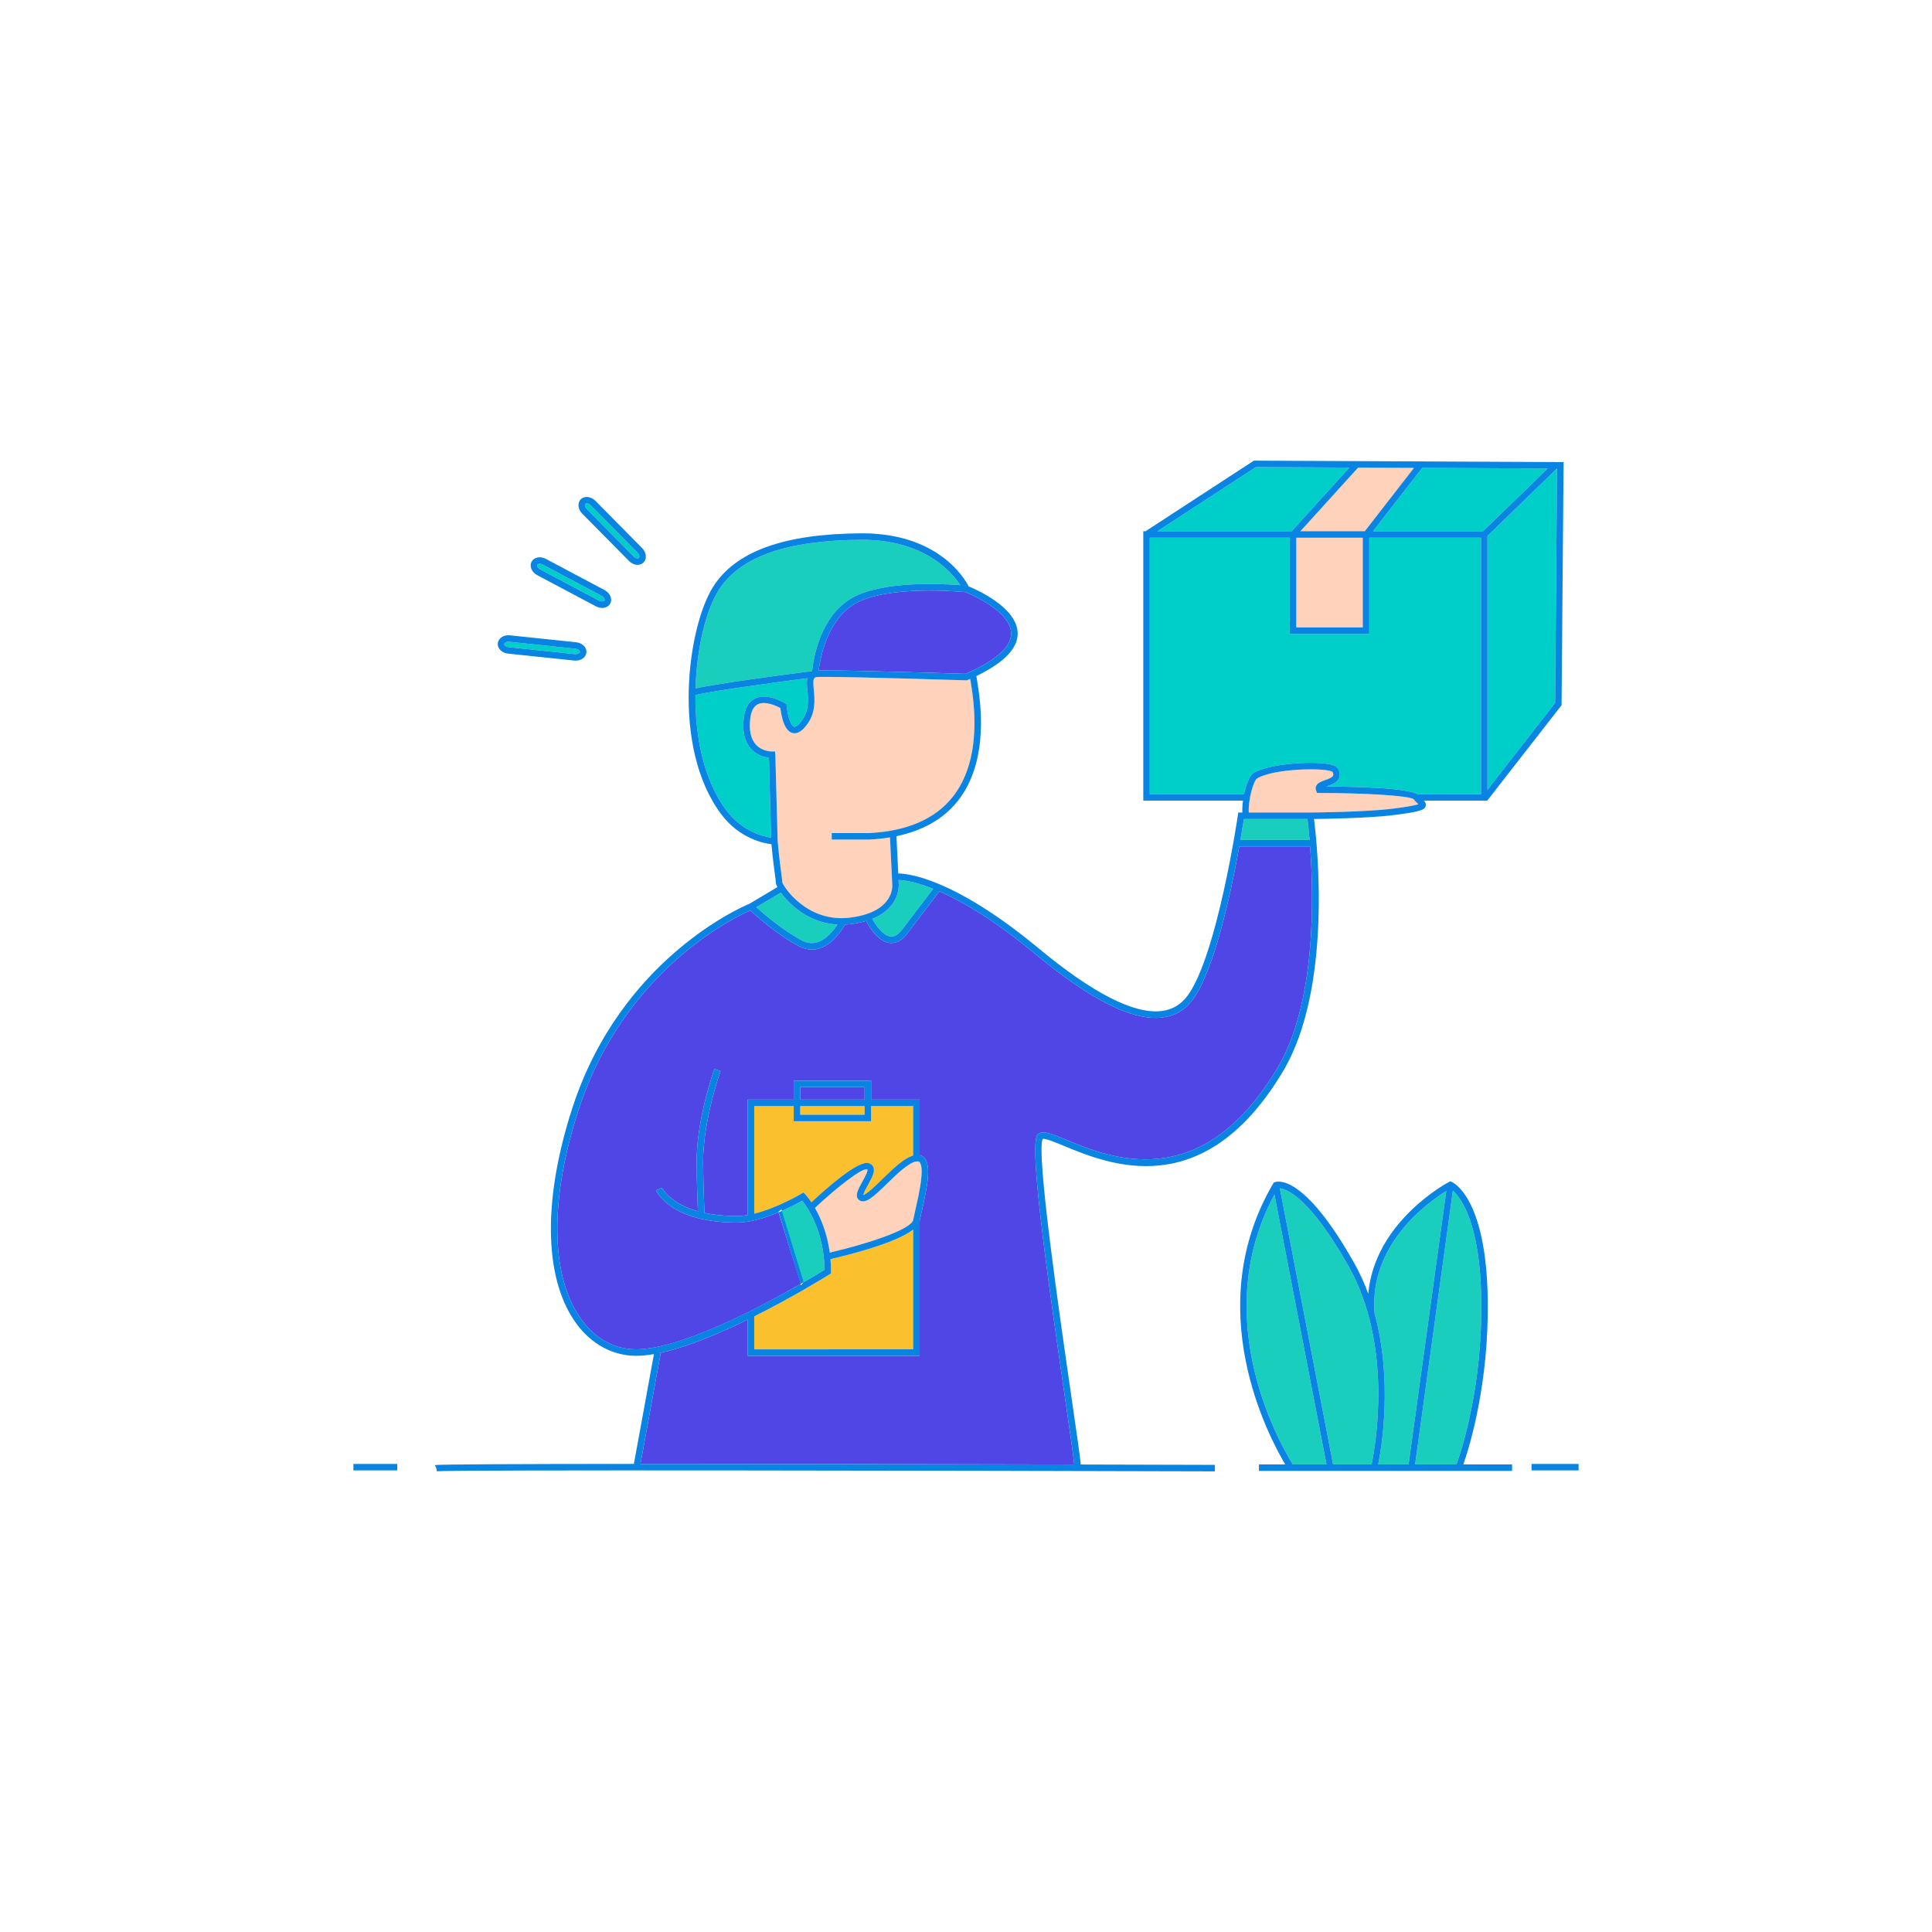 <?xml version="1.0" standalone="no"?>
<svg version="1.1" id="Layer_1" xmlns="http://www.w3.org/2000/svg" xmlns:xlink="http://www.w3.org/1999/xlink" x="0px" y="0px" width="595.276px" height="595.276px" viewBox="0 0 595.276 595.276" enable-background="new 0 0 595.276 595.276" xml:space="preserve">
<path id="color_x5F_6" fill="#1ACEBD" d="M403.498,258.79h-21.302c0.519-2.986,0.875-5.257,1.056-6.44h19.594
	C402.986,253.493,403.242,255.747,403.498,258.79z M398.34,451.201h10.368l-16.032-83.152
	C371.867,406.633,395.042,445.962,398.34,451.201z M423.538,404.674l-0.012,0.001c5.614,20.528,2.206,41.121,1.13,46.526h9.342
	l11.621-84.221C439.869,370.524,421.786,383.436,423.538,404.674z M415.52,390.174c-11.76-20.865-18.828-23.741-21.178-24.05
	l16.402,85.077h11.873C423.784,445.544,429.275,414.579,415.52,390.174z M456.391,400.199c-0.376-23.322-6.205-31.072-8.734-33.347
	l-11.639,84.349h12.735C450.223,447.153,456.829,427.383,456.391,400.199z M247.609,395.069c3.197-1.844,5.503-3.245,6.445-3.825
	c-0.154-11.916-5.244-19.226-6.884-21.275c-1.122,0.638-3.41,1.884-6.253,3.13c-0.186,0.082-0.091,0.098-0.091,0.098
	L247.609,395.069z M276.909,272.303l-0.056-1.161c1.02,0.014,4.563,0.271,10.675,2.701c-1.901,2.49-7.9,10.353-9.567,12.563
	c-1.168,1.549-2.359,2.278-3.561,2.143c-2.318-0.246-4.547-3.468-5.633-5.445C277.668,279.539,276.914,272.327,276.909,272.303z
	 M262.375,184.314c9.263-5.396,27.514-4.489,33.519-4.017c-2.584-3.955-11.026-13.972-30.244-13.972l-0.39,0.001
	c-22.99,0.157-37.336,5.245-43.854,15.554c-3.786,5.987-6.726,17.636-7.095,30.234c6.227-1.459,27.688-4.291,35.908-5.35
	C250.573,203.28,252.547,190.04,262.375,184.314z M251.949,290.277c2.803-0.913,4.952-3.699,6.056-5.416
	c-6.128-0.347-10.683-3.143-13.612-5.699c-1.561-1.362-2.859-2.853-3.787-4.142l-7.552,4.502c2.286,2.063,8.251,7.206,14.133,10.274
	C248.801,290.641,250.359,290.797,251.949,290.277z"></path>
<path id="color_x5F_4" fill="#00CEC9" d="M383.314,244.683h-29.053v-79h43.129v29.625h24.5v-29.625h34.422v79H436.71
	c-3.187-1.876-17.83-2.296-27.98-2.354c0.096-0.035,0.188-0.068,0.271-0.098c1.407-0.505,3.003-1.077,3.599-2.484
	c0.336-0.791,0.275-1.698-0.176-2.694c-0.271-0.599-0.9-1.043-1.922-1.359c-4.531-1.401-19.219-0.585-24.208,2.438
	C384.979,238.929,383.919,241.721,383.314,244.683z M415.758,144.069l-28.822-0.136l-30.309,19.749h41.32L415.758,144.069z
	 M231.344,230.681c-1.943-2.196-2.67-5.424-2.158-9.592c0.691-5.634,4.145-6.476,6.143-6.476c3.207,0,6.454,1.995,6.59,2.08
	l0.426,0.265l0.043,0.5c0.262,3.061,1.318,6.472,2.416,6.472c0.228,0,0.879-0.152,2.002-1.561c2.561-3.21,2.219-6.746,1.945-9.587
	c-0.129-1.336-0.257-2.692,0.017-3.812c-12.759,1.662-30.829,4.195-34.492,5.178c-0.087,12.733,2.51,26.172,9.565,35.563
	c4.816,6.412,11.235,7.996,13.742,8.38l-0.666-24.613C235.525,233.313,233.151,232.724,231.344,230.681z M166.445,175.436
	l18.131,9.627c0.661,0.351,1.487,0.3,1.676-0.053c0.105-0.199,0.016-0.454-0.048-0.588c-0.153-0.325-0.462-0.629-0.847-0.833
	l-18.129-9.628c-0.309-0.163-0.635-0.249-0.943-0.249c-0.353,0-0.633,0.116-0.732,0.304c-0.106,0.199-0.016,0.453,0.047,0.588
	C165.753,174.928,166.061,175.231,166.445,175.436z M156.729,199.397l20.416,2.138c0.84,0.082,1.496-0.309,1.533-0.678
	c0.023-0.224-0.154-0.425-0.264-0.525c-0.264-0.244-0.663-0.409-1.096-0.455l-20.417-2.138c-0.081-0.008-0.161-0.013-0.24-0.013
	c-0.73,0-1.259,0.357-1.293,0.69c-0.023,0.224,0.155,0.425,0.264,0.525C155.896,199.186,156.295,199.352,156.729,199.397z
	 M195.236,171.447c0.357,0.361,0.82,0.585,1.209,0.585c0.123,0,0.293-0.023,0.404-0.135c0.117-0.114,0.142-0.288,0.143-0.413
	c0.002-0.389-0.216-0.852-0.57-1.209l-14.43-14.601c-0.355-0.36-0.819-0.584-1.209-0.584c-0.123,0-0.295,0.023-0.408,0.136
	c-0.279,0.276-0.154,1.028,0.431,1.62L195.236,171.447z M456.938,163.683l19.91-19.326l-38.655-0.182l-15.147,19.508
	L456.938,163.683L456.938,163.683z M458.313,243.336l20.831-26.75l0.603-72.255l-21.434,20.804V243.336z"></path>
<path id="color_x5F_5" fill="#FFD2BB" d="M399.391,165.683h20.5v27.625h-20.5V165.683z M420.512,163.683l15.158-19.52
	l-17.223-0.081l-17.797,19.601H420.512L420.512,163.683z M435.586,246.264c-1.416-1.18-15.928-1.93-29.114-1.942l-0.663-0.001
	l-0.258-0.611c-0.282-0.672-0.168-1.208-0.021-1.539c0.427-0.972,1.578-1.384,2.797-1.821c0.971-0.348,2.178-0.781,2.432-1.381
	c0.108-0.256,0.057-0.622-0.155-1.089c-1.278-1.373-17.944-1.269-23.272,1.964c-1.111,0.673-2.827,6.734-2.559,10.507h18.946
	c0.168-0.001,16.914-0.105,25.574-1.21c4.105-0.523,6.701-0.973,7.743-1.341c-0.077-0.073-0.155-0.147-0.226-0.213
	C436.435,247.234,435.967,246.798,435.586,246.264z M240.764,269.384c0.176,1.311,0.279,2.074,0.293,2.533
	c0.491,1.479,7.801,12.614,21.199,10.775c13.438-1.832,12.699-9.884,12.661-10.226l-0.692-14.456
	c-2.045,0.337-4.194,0.563-6.451,0.672l-11.504,0.001v-2h11.455c11.596-0.565,20.248-4.254,25.667-10.96
	c9.602-11.882,6.624-30.004,5.646-35.959c-0.037-0.223-0.068-0.417-0.098-0.596c-0.275,0.122-0.539,0.245-0.821,0.366l-0.204,0.088
	l-0.222-0.008c-0.333-0.01-33.405-1.057-43.575-1.057c-1.518,0-2.19,0.023-2.495,0.043l-0.255,0.033
	c-0.833,0.308-0.895,1.18-0.627,3.955c0.293,3.031,0.693,7.184-2.372,11.027c-1.241,1.556-2.407,2.313-3.565,2.313
	c-3.195,0-4.123-5.675-4.356-7.774c-0.895-0.484-3.081-1.542-5.118-1.542c-2.408,0-3.768,1.544-4.158,4.72
	c-0.438,3.574,0.124,6.273,1.672,8.022c1.881,2.127,4.678,2.188,4.99,2.188h0.974l0.085,0.972l0.721,26.636
	C240.023,263.882,240.486,267.325,240.764,269.384z M281.371,375.867c0.162-0.842,0.41-1.929,0.69-3.156
	c1.021-4.464,2.919-12.772,1.263-14.623c-0.143-0.159-0.354-0.311-0.857-0.257c-2.4,0.274-6.176,3.953-9.209,6.909
	c-3.768,3.675-6.494,6.325-8.401,5.122c-1.762-1.113-0.435-3.485,0.848-5.779c0.584-1.045,1.799-3.218,1.55-3.716
	c-0.003,0-0.04-0.029-0.141-0.06c-1.576-0.479-9.361,5.61-16.025,11.874c1.742,3.006,3.744,7.605,4.574,13.763
	C266.261,383.519,280.782,378.929,281.371,375.867z"></path>
<path id="color_x5F_3" fill="#4f46e5" d="M297.482,182.446c1.315,0.529,13.941,5.795,14.068,12.669
	c0.078,4.177-4.769,8.495-14.018,12.494c-2.933-0.092-33.656-1.051-43.416-1.051c-0.814,0-1.409,0.007-1.857,0.018
	c0.453-3.713,2.543-15.536,11.122-20.533C273.373,180.223,295.611,182.263,297.482,182.446z M266.4,334.966h-19.844v3.833H266.4
	V334.966z M403.656,260.79h-21.813c-2.422,13.533-7.543,37.964-14.314,47.152c-2.367,3.212-5.529,5.081-9.397,5.555
	c-9.118,1.114-21.989-5.333-39.333-19.715c-12.65-10.489-22.416-16.117-29.362-19.144c-1.41,1.848-8.103,10.615-9.879,12.971
	c-1.479,1.964-3.115,2.956-4.866,2.956c-0.168,0-0.336-0.01-0.506-0.027c-3.607-0.386-6.378-4.976-7.333-6.776
	c-1.277,0.378-2.706,0.692-4.327,0.913c-0.748,0.102-1.473,0.155-2.184,0.188c-0.852,1.524-3.628,5.965-7.772,7.316
	c-0.809,0.265-1.62,0.396-2.433,0.396c-1.297,0-2.592-0.336-3.875-1.005c-6.7-3.496-13.271-9.373-15.08-11.047
	c-4.803,2.098-38.967,18.365-52.967,61.585c-8.776,27.093-8.652,50.282,0.339,63.621c4.089,6.065,9.647,9.515,16.075,9.974
	c13.479,0.948,39.337-12.786,52.131-20.145l-6.874-22.021c-3.909,1.634-8.647,3.146-12.829,3.146
	c-20.424,0-24.744-9.534-24.918-9.94l1.838-0.787c0.026,0.06,2.26,4.786,11.059,7.257c-0.114-2.694-0.354-8.949-0.393-14.908
	c-0.088-13.306,5.246-28.326,5.473-28.959l1.883,0.676c-0.055,0.151-5.441,15.325-5.355,28.27
	c0.043,6.417,0.317,13.183,0.416,15.421c2.756,0.594,6.051,0.972,9.998,0.972c1.072,0,2.193-0.113,3.334-0.309v-35.577h14.166
	v-5.833h23.844v5.833h14.953v17.1c0.682,0.153,1.159,0.518,1.462,0.855c2.169,2.425,0.919,8.863-0.804,16.402
	c-0.266,1.161-0.5,2.188-0.658,2.999v41.594h-52.963V406.59c-8.973,4.39-18.875,8.535-27.134,10.281l0.313,0.058l-6.23,34.126
	c39.904-0.013,91.626,0.083,133.65,0.183c-0.289-2.906-1.472-11.055-2.928-21.091c-2.115-14.578-5.014-34.543-6.943-50.671
	c-3.498-29.222-1.932-29.891-0.787-30.379c1.533-0.654,4.047,0.384,8.206,2.104c13.478,5.572,41.524,17.171,64.995-22.03
	C405.477,309.221,404.836,276.665,403.656,260.79z"></path>
<path id="color_x5F_2" fill="#FBC02D" d="M232.391,405.602c12.284-6.147,22.36-12.43,23.198-12.955l0.469-0.294v-0.554
	c0-1.346-0.076-2.616-0.184-3.851c4.667-1.061,19.949-4.775,25.479-9.087v36.888H232.39v-10.147H232.391z M232.391,340.799v33.155
	c7.156-1.752,14.393-6.072,14.484-6.127l0.684-0.413l0.555,0.577c0.098,0.103,0.873,0.934,1.897,2.455
	c4.477-4.193,14.423-13.04,17.679-12.055c0.868,0.262,1.251,0.812,1.418,1.227c0.582,1.436-0.506,3.381-1.658,5.44
	c-0.533,0.955-1.401,2.508-1.438,3.114c0.94-0.077,3.884-2.945,5.853-4.864c3.249-3.168,6.598-6.425,9.49-7.272v-15.237h-12.953
	v4.667h-23.844v-4.667L232.391,340.799L232.391,340.799z M246.557,343.466h19.844v-2.667h-19.844V343.466z"></path>
<path id="color_x5F_1" fill="#0984E3" d="M330.041,429.859c-3.523-24.285-10.82-74.559-8.775-78.963
	c0.943-0.152,3.771,1.021,6.508,2.152c13.996,5.788,43.12,17.828,67.475-22.852c15.367-25.668,10.604-70.048,9.616-77.858
	c3.939-0.045,17.224-0.265,24.683-1.215c7.948-1.014,9.34-1.545,9.723-2.73c0.22-0.682-0.097-1.229-0.533-1.711h19.576v-0.092
	l22.825-29.312l0.624-74.845l-0.061-0.001l0.055-0.054l-95.11-0.447l-0.3-0.001l-33.381,21.751h-0.703v83h30.717
	c-0.176,1.329-0.246,2.603-0.195,3.667h-1.257l-0.125,0.855c-0.063,0.431-6.404,43.231-15.482,55.552
	c-2.056,2.79-4.683,4.345-8.03,4.755c-8.432,1.027-21.151-5.452-37.814-19.269c-26.672-22.117-40.873-23.116-43.316-23.104
	l-0.548-11.499c8.081-1.682,14.364-5.249,18.737-10.66c10.164-12.578,7.078-31.366,6.063-37.54c-0.066-0.412-0.134-0.82-0.182-1.143
	c8.523-4.097,12.811-8.537,12.723-13.223c-0.149-7.907-12.707-13.417-15.098-14.395c-1.298-2.538-9.445-16.354-32.804-16.354
	l-0.403,0.001c-23.726,0.163-38.619,5.555-45.531,16.485c-7.867,12.441-13.007,49.423,2.525,70.101
	c5.556,7.396,12.938,8.908,15.452,9.215c0.396,4.357,0.825,7.567,1.089,9.522c0.154,1.148,0.276,2.056,0.276,2.366
	c0,0.273,0.177,0.738,0.479,1.312l-8.593,5.124c-1.713,0.696-39.6,16.64-54.631,63.039c-8.967,27.683-8.755,51.504,0.583,65.356
	c4.382,6.499,10.628,10.353,17.591,10.85c0.484,0.035,0.982,0.052,1.494,0.052c1.697,0,3.549-0.194,5.504-0.533l-6.178,33.84
	c-35.205,0.015-60.729,0.116-61.322,0.38l0.5,1.125l0.106,0.767c3.618-0.503,158.388-0.205,239.719,0.022l0.006-2
	c-11.636-0.032-25.78-0.07-41.317-0.107C332.732,448.408,331.58,440.466,330.041,429.859z M429.293,249.14
	c-8.66,1.104-25.406,1.209-25.574,1.21h-18.947c-0.269-3.772,1.447-9.834,2.559-10.507c5.328-3.232,21.994-3.337,23.272-1.964
	c0.212,0.467,0.264,0.833,0.155,1.089c-0.254,0.6-1.461,1.033-2.432,1.381c-1.219,0.438-2.37,0.85-2.797,1.821
	c-0.146,0.331-0.261,0.867,0.021,1.539l0.258,0.611l0.663,0.001c13.187,0.013,27.698,0.763,29.114,1.942
	c0.381,0.534,0.849,0.971,1.225,1.322c0.07,0.065,0.148,0.14,0.226,0.213C435.994,248.167,433.398,248.616,429.293,249.14z
	 M479.144,216.586l-20.831,26.75v-78.201l21.434-20.804L479.144,216.586z M476.848,144.356l-19.91,19.326h-33.893l15.147-19.508
	L476.848,144.356z M435.67,144.163l-15.158,19.52h-19.861l17.797-19.601L435.67,144.163z M419.891,165.683v27.625h-20.5v-27.625
	H419.891z M386.936,143.934l28.822,0.136l-17.811,19.613h-41.32L386.936,143.934z M354.262,244.683v-79h43.129v29.625h24.5v-29.625
	h34.422v79h-19.602c-3.187-1.876-17.83-2.296-27.98-2.354c0.096-0.035,0.188-0.068,0.271-0.098c1.407-0.505,3.003-1.077,3.599-2.484
	c0.336-0.791,0.275-1.698-0.176-2.694c-0.271-0.599-0.9-1.043-1.922-1.359c-4.531-1.401-19.219-0.585-24.208,2.438
	c-1.314,0.797-2.375,3.589-2.979,6.551H354.262z M383.252,252.35h19.594c0.141,1.144,0.396,3.397,0.652,6.44h-21.302
	C382.715,255.804,383.071,253.533,383.252,252.35z M276.909,272.303l-0.056-1.161c1.02,0.014,4.563,0.271,10.675,2.701
	c-1.901,2.49-7.9,10.353-9.567,12.563c-1.168,1.549-2.359,2.278-3.561,2.143c-2.318-0.246-4.547-3.468-5.633-5.445
	C277.668,279.539,276.914,272.327,276.909,272.303z M311.551,195.115c0.078,4.177-4.769,8.495-14.018,12.494
	c-2.933-0.092-33.656-1.051-43.416-1.051c-0.814,0-1.409,0.007-1.857,0.018c0.453-3.713,2.543-15.536,11.122-20.533
	c9.991-5.82,32.229-3.78,34.101-3.597C298.798,182.976,311.424,188.241,311.551,195.115z M221.405,181.881
	c6.519-10.309,20.864-15.396,43.854-15.554l0.39-0.001c19.218,0,27.66,10.017,30.244,13.972c-6.005-0.473-24.256-1.379-33.519,4.017
	c-9.828,5.726-11.802,18.966-12.156,22.451c-8.221,1.059-29.682,3.891-35.908,5.35C214.68,199.517,217.619,187.868,221.405,181.881z
	 M223.84,249.712c-7.056-9.392-9.652-22.83-9.565-35.563c3.663-0.982,21.733-3.516,34.492-5.178
	c-0.273,1.119-0.146,2.476-0.017,3.812c0.273,2.841,0.615,6.377-1.945,9.587c-1.123,1.408-1.774,1.561-2.002,1.561
	c-1.098,0-2.154-3.411-2.416-6.472l-0.043-0.5l-0.426-0.265c-0.136-0.085-3.383-2.08-6.59-2.08c-1.998,0-5.451,0.842-6.143,6.476
	c-0.512,4.168,0.215,7.396,2.158,9.592c1.808,2.043,4.182,2.632,5.572,2.798l0.666,24.613
	C235.075,257.708,228.656,256.124,223.84,249.712z M238.891,232.516l-0.085-0.972h-0.974c-0.313,0-3.109-0.062-4.99-2.188
	c-1.548-1.749-2.109-4.448-1.672-8.022c0.391-3.176,1.75-4.72,4.158-4.72c2.037,0,4.224,1.058,5.118,1.542
	c0.233,2.1,1.161,7.774,4.356,7.774c1.158,0,2.324-0.757,3.565-2.313c3.065-3.844,2.665-7.996,2.372-11.027
	c-0.268-2.775-0.206-3.647,0.627-3.955l0.255-0.033c0.305-0.02,0.978-0.043,2.495-0.043c10.17,0,43.242,1.047,43.575,1.057
	l0.222,0.008l0.204-0.088c0.282-0.121,0.546-0.244,0.821-0.366c0.029,0.179,0.061,0.373,0.098,0.596
	c0.979,5.955,3.956,24.077-5.646,35.959c-5.419,6.706-14.071,10.395-25.667,10.96h-11.455v2l11.504-0.001
	c2.257-0.109,4.406-0.335,6.451-0.672l0.692,14.456c0.038,0.342,0.776,8.394-12.661,10.226
	c-13.398,1.839-20.708-9.296-21.199-10.775c-0.014-0.459-0.117-1.223-0.293-2.533c-0.277-2.059-0.74-5.502-1.152-10.232
	L238.891,232.516z M240.605,275.021c0.928,1.289,2.227,2.779,3.787,4.142c2.93,2.557,7.484,5.353,13.612,5.699
	c-1.104,1.717-3.253,4.503-6.056,5.416c-1.59,0.52-3.148,0.363-4.763-0.48c-5.882-3.068-11.847-8.212-14.133-10.274L240.605,275.021
	z M197.34,451.055l6.23-34.126l-0.313-0.058c8.259-1.746,18.161-5.892,27.134-10.281v11.159h52.963v-41.594
	c0.158-0.812,0.393-1.838,0.658-2.999c1.723-7.539,2.973-13.978,0.804-16.402c-0.303-0.338-0.78-0.702-1.462-0.855v-17.1h-14.953
	v-5.833h-23.844v5.833h-14.166v35.576c-1.141,0.195-2.262,0.309-3.334,0.309c-3.947,0-7.242-0.378-9.998-0.972
	c-0.099-2.238-0.373-9.004-0.416-15.421c-0.086-12.944,5.301-28.118,5.355-28.27l-1.883-0.676
	c-0.227,0.633-5.561,15.653-5.473,28.959c0.039,5.959,0.278,12.214,0.393,14.908c-8.799-2.471-11.032-7.197-11.059-7.257
	l-1.838,0.787c0.174,0.406,4.494,9.94,24.918,9.94c7.725,0,17.381-5.161,20.114-6.715c1.64,2.05,6.729,9.359,6.884,21.275
	c-4.661,2.868-42.334,25.662-59.426,24.459c-6.428-0.459-11.986-3.908-16.075-9.974c-8.991-13.339-9.115-36.528-0.339-63.621
	c14-43.22,48.164-59.487,52.967-61.585c1.809,1.674,8.38,7.551,15.08,11.047c1.283,0.669,2.578,1.005,3.875,1.005
	c0.813,0,1.624-0.132,2.433-0.396c4.145-1.352,6.921-5.792,7.772-7.316c0.711-0.032,1.436-0.086,2.184-0.188
	c1.621-0.221,3.05-0.535,4.327-0.913c0.955,1.801,3.726,6.391,7.333,6.776c0.17,0.018,0.338,0.027,0.506,0.027
	c1.751,0,3.387-0.992,4.866-2.956c1.776-2.355,8.469-11.123,9.879-12.971c6.946,3.026,16.712,8.654,29.362,19.144
	c17.344,14.382,30.215,20.829,39.333,19.715c3.868-0.474,7.03-2.343,9.397-5.555c6.771-9.188,11.893-33.619,14.314-47.152h21.813
	c1.18,15.875,1.82,48.431-10.123,68.38c-23.471,39.201-51.518,27.603-64.995,22.03c-4.159-1.72-6.673-2.758-8.206-2.104
	c-1.145,0.488-2.711,1.157,0.787,30.379c1.93,16.128,4.828,36.093,6.943,50.671c1.456,10.036,2.639,18.185,2.928,21.091
	C288.966,451.138,237.244,451.042,197.34,451.055z M268.4,345.466v-4.667h12.953v15.237c-2.893,0.848-6.241,4.104-9.49,7.272
	c-1.969,1.919-4.912,4.787-5.853,4.864c0.037-0.606,0.905-2.159,1.438-3.114c1.152-2.06,2.24-4.005,1.658-5.44
	c-0.167-0.415-0.55-0.965-1.418-1.227c-3.256-0.985-13.202,7.861-17.679,12.055c-1.024-1.521-1.8-2.353-1.897-2.455l-0.555-0.577
	l-0.684,0.413c-0.092,0.055-7.328,4.375-14.484,6.127v-33.155h12.166v4.667L268.4,345.466L268.4,345.466z M266.4,340.799v2.667
	h-19.844v-2.667H266.4z M246.557,338.799v-3.833h19.844v3.833H246.557z M267.113,360.308c0.101,0.03,0.138,0.06,0.141,0.06
	c0.249,0.498-0.966,2.671-1.55,3.716c-1.282,2.294-2.609,4.666-0.848,5.779c1.907,1.203,4.634-1.447,8.401-5.122
	c3.033-2.956,6.809-6.635,9.209-6.909c0.504-0.054,0.715,0.098,0.857,0.257c1.656,1.851-0.242,10.159-1.263,14.623
	c-0.28,1.228-0.528,2.314-0.69,3.156c-0.589,3.062-15.11,7.651-25.709,10.077c-0.83-6.157-2.832-10.757-4.574-13.763
	C257.752,365.918,265.537,359.829,267.113,360.308z M256.058,392.353v-0.554c0-1.346-0.076-2.616-0.184-3.851
	c4.667-1.061,19.949-4.775,25.479-9.087v36.888H232.39v-10.147c12.284-6.147,22.36-12.43,23.198-12.955L256.058,392.353z
	 M471.891,451.053h14.5v2h-14.5V451.053z M108.891,451.053h13.5v2h-13.5V451.053z M458.391,400.166
	c-0.505-31.299-10.688-35.828-11.121-36.006l-0.426-0.174l-0.41,0.21c-0.248,0.127-22.842,12.006-24.855,34.407
	c-1.179-3.196-2.594-6.354-4.316-9.412c-15.479-27.462-23.605-25.281-24.48-24.941l-0.326,0.126l-0.176,0.3
	c-22.484,38.292-1.424,77.921,3.718,86.525h-8.106v2h78v-2h-15.016C452.766,445.791,458.813,426.351,458.391,400.166z
	 M398.34,451.201c-3.298-5.239-26.473-44.568-5.664-83.152l16.032,83.152H398.34z M410.744,451.201l-16.402-85.077
	c2.35,0.309,9.418,3.185,21.178,24.05c13.756,24.405,8.265,55.37,7.098,61.027H410.744L410.744,451.201z M424.656,451.201
	c1.076-5.405,4.484-25.998-1.13-46.526l0.012-0.001c-1.752-21.238,16.331-34.149,22.081-37.693l-11.621,84.221h-9.342
	L424.656,451.201L424.656,451.201z M436.018,451.201l11.639-84.349c2.529,2.274,8.358,10.024,8.734,33.347
	c0.438,27.184-6.168,46.954-7.638,51.002H436.018z M156.52,201.386l20.416,2.138c0.152,0.017,0.302,0.024,0.449,0.024
	c1.752,0,3.132-1.044,3.283-2.481c0.083-0.797-0.244-1.6-0.896-2.203c-0.582-0.539-1.38-0.885-2.245-0.975l-20.417-2.138
	c-1.945-0.208-3.567,0.899-3.73,2.458c-0.084,0.796,0.242,1.599,0.896,2.202C154.857,200.949,155.654,201.295,156.52,201.386z
	 M156.661,197.727c0.079,0,0.159,0.005,0.24,0.013l20.417,2.138c0.433,0.046,0.832,0.211,1.096,0.455
	c0.109,0.101,0.287,0.302,0.264,0.525c-0.037,0.369-0.693,0.76-1.533,0.678l-20.416-2.138c-0.434-0.046-0.833-0.212-1.097-0.455
	c-0.108-0.101-0.287-0.302-0.264-0.525C155.402,198.084,155.931,197.727,156.661,197.727z M165.508,177.201l18.13,9.627
	c0.597,0.317,1.248,0.485,1.884,0.485c1.109,0,2.043-0.511,2.496-1.365c0.377-0.708,0.375-1.575-0.005-2.379
	c-0.339-0.718-0.948-1.338-1.716-1.746l-18.131-9.629c-0.596-0.315-1.246-0.482-1.881-0.482c-1.111,0-2.045,0.511-2.5,1.366
	c-0.375,0.707-0.373,1.574,0.006,2.378C164.129,176.174,164.739,176.794,165.508,177.201z M165.553,174.016
	c0.1-0.188,0.38-0.304,0.732-0.304c0.309,0,0.635,0.086,0.943,0.249l18.129,9.628c0.385,0.204,0.693,0.508,0.847,0.833
	c0.063,0.134,0.153,0.389,0.048,0.588c-0.188,0.353-1.015,0.403-1.676,0.053l-18.131-9.627c-0.385-0.204-0.692-0.508-0.846-0.832
	C165.537,174.469,165.446,174.215,165.553,174.016z M193.814,172.853c0.74,0.75,1.699,1.18,2.631,1.18
	c0.703,0,1.348-0.253,1.811-0.712c0.471-0.465,0.732-1.112,0.736-1.824c0.006-0.927-0.413-1.884-1.147-2.627l-14.431-14.601
	c-1.299-1.313-3.363-1.533-4.444-0.465c-1.13,1.117-0.948,3.071,0.413,4.449L193.814,172.853z M180.375,155.227
	c0.113-0.112,0.285-0.136,0.408-0.136c0.39,0,0.854,0.224,1.209,0.584l14.43,14.601c0.354,0.357,0.572,0.82,0.57,1.209
	c-0.001,0.125-0.025,0.299-0.143,0.413c-0.111,0.111-0.281,0.135-0.404,0.135c-0.389,0-0.852-0.224-1.209-0.585l-14.431-14.601
	C180.221,156.255,180.096,155.503,180.375,155.227z M246.789,396.016l-6.917-22.671l0.89-0.707l6.882,22.392L246.789,396.016z"></path>
</svg>